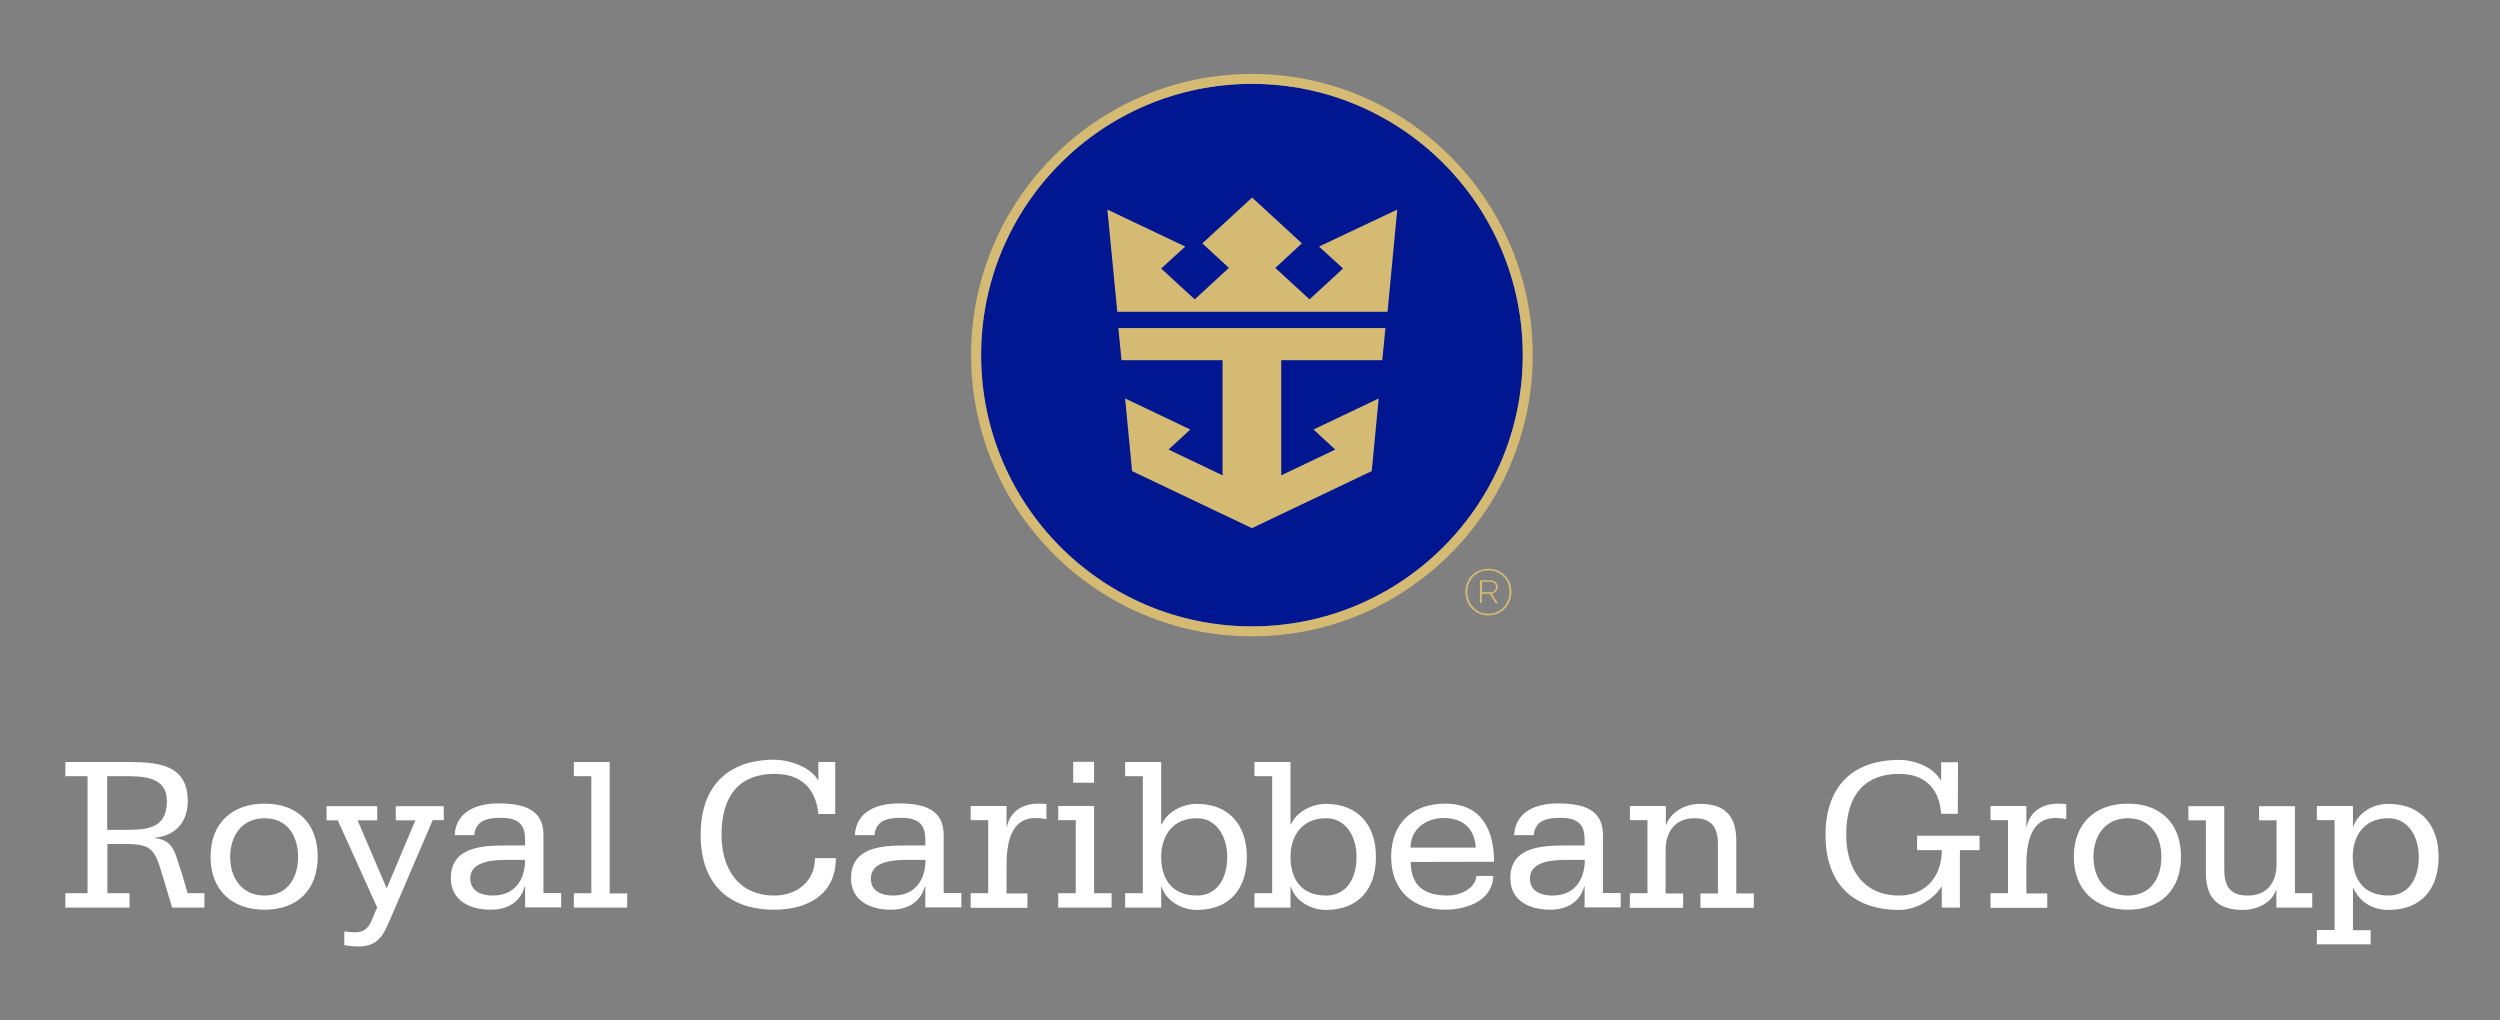 <svg width="245" height="100" viewBox="0 0 245 100" fill="none" xmlns="http://www.w3.org/2000/svg">
<rect x="0" y="0" width="245" height="100" fill="#808080" stroke="none"/>
<path d="M6.409 87.536H8.58V76.066H6.409V74.679H12.467C15.361 74.679 18.401 74.845 18.401 78.509C18.401 80.538 17.222 81.905 15.175 82.091V82.133C16.168 82.236 16.685 82.671 16.995 83.271C17.326 83.892 17.47 84.638 17.78 85.445L18.38 87.536H20.034V88.944H16.871L15.92 85.776C15.155 83.23 14.907 82.712 12.219 82.712H10.524V87.536H12.694V88.944H6.409V87.536ZM10.503 81.325H12.095C14.245 81.325 16.354 81.325 16.354 78.509C16.354 76.066 13.997 76.066 12.095 76.066H10.503V81.325Z" fill="white"/>
<path d="M25.927 78.758C29.152 78.758 31.137 80.704 31.137 83.954C31.137 87.205 29.152 89.151 25.927 89.151C22.701 89.151 20.634 87.205 20.634 83.954C20.634 80.704 22.701 78.758 25.927 78.758ZM25.927 87.764C28.18 87.764 29.214 86.025 29.214 83.975C29.214 81.925 28.16 80.186 25.927 80.186C23.694 80.186 22.557 81.925 22.557 83.975C22.557 86.025 23.694 87.764 25.927 87.764Z" fill="white"/>
<path d="M43.5 80.373H42.404L38.331 89.876C37.608 91.573 37.132 92.754 35.106 92.754C34.651 92.754 34.196 92.691 33.742 92.629V91.284C34.072 91.304 34.424 91.366 34.796 91.366C36.305 91.366 36.367 90.124 36.967 88.944L33.101 80.393H32.005V79.006H36.967V80.393H35.044L37.897 87.06L40.709 80.393H38.786V79.006H43.48L43.5 80.373Z" fill="white"/>
<path d="M51.46 86.874H51.419C50.985 88.447 49.682 89.151 48.09 89.151C46.105 89.151 44.183 88.302 44.183 86.066C44.183 83.043 47.139 82.857 49.538 82.857H51.46V82.257C51.46 80.662 50.633 80.145 49.062 80.145C47.718 80.145 46.602 80.435 46.478 81.843H44.555C44.679 79.544 46.684 78.737 48.834 78.737C51.191 78.737 53.259 79.234 53.259 81.822V87.516H54.996V88.923H51.46V86.874ZM48.297 87.764C50.489 87.764 51.46 86.17 51.46 84.265H49.951C48.669 84.265 46.085 84.265 46.085 86.087C46.105 87.391 47.242 87.764 48.297 87.764Z" fill="white"/>
<path d="M56.236 87.536H57.952V76.066H56.236V74.679H59.751V87.557H61.467V88.944H56.236V87.536Z" fill="white"/>
<path d="M81.853 79.772H80.199C79.951 77.184 78.421 75.839 75.898 75.839C72.632 75.839 70.709 77.785 70.709 81.801C70.709 85.238 72.446 87.764 75.898 87.764C78.007 87.764 79.868 86.439 79.868 84.1H81.915C81.915 87.723 79.062 89.151 75.898 89.151C71.143 89.151 68.662 86.377 68.662 81.801C68.662 77.226 71.143 74.451 75.898 74.451C77.18 74.451 79.331 75.052 80.157 76.439H80.199V74.679H81.853V79.772Z" fill="white"/>
<path d="M90.681 86.874H90.64C90.205 88.447 88.903 89.151 87.311 89.151C85.326 89.151 83.403 88.302 83.403 86.066C83.403 83.043 86.36 82.857 88.758 82.857H90.681V82.257C90.681 80.662 89.854 80.145 88.283 80.145C86.939 80.145 85.822 80.435 85.698 81.843H83.775C83.9 79.544 85.905 78.737 88.055 78.737C90.412 78.737 92.48 79.234 92.48 81.822V87.516H94.216V88.923H90.681V86.874ZM87.538 87.764C89.73 87.764 90.702 86.17 90.702 84.265H89.192C87.91 84.265 85.347 84.265 85.347 86.087C85.326 87.391 86.463 87.764 87.538 87.764Z" fill="white"/>
<path d="M95.126 87.536H96.842V80.373H95.126V78.986H98.641V81.014H98.682C98.992 79.503 100.233 78.758 101.742 78.758C102.073 78.758 102.3 78.778 102.548 78.799V80.269C102.259 80.228 101.887 80.166 101.473 80.166C98.972 80.166 98.641 82.816 98.641 84.845V87.557H100.688V88.965H95.126V87.536Z" fill="white"/>
<path d="M103.706 87.536H105.422V80.373H103.706V78.986H107.221V87.536H108.937V88.944H103.706V87.536ZM107.221 76.708H105.174V74.658H107.221V76.708Z" fill="white"/>
<path d="M110.261 87.536H111.997V76.066H110.261V74.679H113.796V80.808H113.838C114.396 79.524 115.926 78.779 117.29 78.779C120.371 78.779 122.19 80.787 122.19 83.975C122.19 87.164 120.454 89.172 117.29 89.172C115.905 89.172 114.334 88.385 113.838 86.915H113.796V88.944H110.261V87.536ZM117.29 87.764C119.192 87.764 120.267 86.211 120.267 83.975C120.267 81.967 119.213 80.186 117.29 80.186C114.871 80.186 113.796 81.967 113.796 83.975C113.796 86.211 114.913 87.764 117.29 87.764Z" fill="white"/>
<path d="M122.935 87.536H124.671V76.066H122.935V74.679H126.47V80.808H126.511C127.07 79.524 128.6 78.779 129.943 78.779C133.024 78.779 134.843 80.787 134.843 83.975C134.843 87.164 133.107 89.172 129.943 89.172C128.558 89.172 126.987 88.385 126.511 86.915H126.47V88.944H122.935V87.536ZM129.964 87.764C131.866 87.764 132.941 86.211 132.941 83.975C132.941 81.967 131.887 80.186 129.964 80.186C127.545 80.186 126.47 81.967 126.47 83.975C126.47 86.211 127.586 87.764 129.964 87.764Z" fill="white"/>
<path d="M138.255 84.472C138.255 86.77 139.537 87.764 141.873 87.764C143.01 87.764 144.581 87.143 144.685 85.839H146.339C146.277 88.282 143.713 89.151 141.625 89.151C138.4 89.151 136.332 87.205 136.332 83.954C136.332 80.704 138.4 78.758 141.625 78.758C145.16 78.758 146.401 81.263 146.421 84.451L138.255 84.472ZM144.623 83.064C144.519 81.242 143.424 80.166 141.48 80.166C139.764 80.166 138.234 81.242 138.234 83.064H144.623Z" fill="white"/>
<path d="M155.29 86.874H155.249C154.815 88.447 153.512 89.151 151.92 89.151C149.935 89.151 148.013 88.302 148.013 86.066C148.013 83.043 150.969 82.857 153.368 82.857H155.29V82.257C155.29 80.662 154.463 80.145 152.892 80.145C151.548 80.145 150.432 80.435 150.308 81.843H148.385C148.509 79.544 150.514 78.737 152.665 78.737C155.022 78.737 157.089 79.234 157.089 81.822V87.516H158.826V88.923H155.29V86.874ZM152.148 87.764C154.339 87.764 155.311 86.17 155.311 84.265H153.802C152.52 84.265 149.935 84.265 149.935 86.087C149.935 87.391 151.073 87.764 152.148 87.764Z" fill="white"/>
<path d="M159.736 87.536H161.452V80.373H159.736V78.986H163.25V80.808H163.292C163.767 79.545 165.152 78.779 166.62 78.779C169.101 78.779 170.156 80.021 170.156 82.402V87.557H171.872V88.965H166.641V87.557H168.357V82.774C168.357 81.18 167.819 80.186 166.062 80.186C164.139 80.186 163.23 81.532 163.23 83.313V87.557H164.946V88.965H159.715L159.736 87.536Z" fill="white"/>
<path d="M191.865 79.752H190.231C190.066 77.267 188.619 75.839 186.117 75.839C182.85 75.839 180.928 77.785 180.928 81.801C180.928 85.238 182.664 87.764 186.117 87.764C188.743 87.764 190.314 85.839 190.293 83.313H187.874V81.905H193.994V83.313H192.071V88.944H190.293V86.915H190.252C189.425 88.22 187.688 89.172 186.138 89.172C181.382 89.172 178.901 86.398 178.901 81.822C178.901 77.246 181.382 74.472 186.138 74.472C187.585 74.472 189.466 75.155 190.19 76.48H190.231V74.7H191.885L191.865 79.752Z" fill="white"/>
<path d="M195.069 87.536H196.785V80.373H195.069V78.986H198.584V81.014H198.625C198.936 79.503 200.176 78.758 201.685 78.758C202.016 78.758 202.244 78.778 202.492 78.799V80.269C202.202 80.228 201.83 80.166 201.417 80.166C198.915 80.166 198.584 82.816 198.584 84.845V87.557H200.631V88.965H195.069V87.536Z" fill="white"/>
<path d="M208.529 78.758C211.754 78.758 213.739 80.704 213.739 83.954C213.739 87.205 211.754 89.151 208.529 89.151C205.304 89.151 203.236 87.205 203.236 83.954C203.236 80.704 205.304 78.758 208.529 78.758ZM208.529 87.764C210.783 87.764 211.816 86.025 211.816 83.975C211.816 81.925 210.762 80.186 208.529 80.186C206.296 80.186 205.159 81.925 205.159 83.975C205.159 86.025 206.296 87.764 208.529 87.764Z" fill="white"/>
<path d="M224.883 87.536H226.599V88.944H223.084V87.226H223.043C222.65 88.447 221.224 89.172 219.797 89.172C217.233 89.172 216.179 87.888 216.179 85.549V80.393H214.463V79.006H217.978V85.176C217.978 86.77 218.474 87.764 220.273 87.764C222.216 87.764 223.105 86.46 223.105 84.638V80.393H221.389V79.006H224.904V87.536H224.883Z" fill="white"/>
<path d="M227.054 91.139H228.79V80.373H227.054V78.986H230.589V80.973H230.631C231.127 79.689 232.429 78.779 234.083 78.779C237.164 78.779 238.983 80.787 238.983 83.975C238.983 87.164 237.247 89.172 234.083 89.172C232.533 89.172 231.292 88.447 230.631 87.039H230.589V91.159H232.326V92.547H227.054V91.139ZM234.063 87.764C235.965 87.764 237.04 86.211 237.04 83.975C237.04 81.967 235.985 80.186 234.063 80.186C231.644 80.186 230.568 81.967 230.568 83.975C230.568 86.211 231.685 87.764 234.063 87.764Z" fill="white"/>
<path d="M149.233 34.803C149.233 49.482 137.345 61.387 122.686 61.387C108.028 61.387 96.16 49.482 96.16 34.803C96.16 20.124 108.028 8.219 122.686 8.219C137.345 8.219 149.233 20.124 149.233 34.803Z" fill="#001791"/>
<path d="M122.687 8.219C137.345 8.219 149.233 20.124 149.233 34.803C149.233 49.482 137.345 61.387 122.687 61.387C108.028 61.387 96.14 49.482 96.14 34.803C96.14 20.124 108.028 8.219 122.687 8.219ZM122.687 7.246C107.511 7.246 95.168 19.607 95.168 34.803C95.168 50 107.511 62.36 122.687 62.36C137.862 62.36 150.205 50 150.205 34.803C150.205 19.607 137.862 7.246 122.687 7.246Z" fill="#D4BA73"/>
<path d="M129.261 24.162L131.618 26.315L128.33 29.337L124.981 26.253L127.586 23.851L122.707 19.358L117.827 23.851L120.432 26.253L117.083 29.337L113.796 26.315L116.153 24.162L108.523 20.538L109.495 30.559H135.98L136.931 20.538L129.261 24.162Z" fill="#D4BA73"/>
<path d="M109.599 32.153L109.909 35.3H119.812V46.584L114.519 44.058L116.649 42.091L110.26 39.048L110.943 46.17L122.686 51.76L134.429 46.17L135.112 39.048L128.723 42.091L130.853 44.058L125.56 46.584V35.3H135.463L135.773 32.153H109.599Z" fill="#D4BA73"/>
<path d="M145.863 55.735C147.145 55.735 148.117 56.708 148.117 57.992C148.117 59.276 147.186 60.311 145.863 60.311C144.54 60.311 143.609 59.276 143.609 57.992C143.63 56.708 144.56 55.735 145.863 55.735ZM145.863 60.145C147.083 60.145 147.93 59.172 147.93 57.992C147.93 56.812 147.083 55.901 145.863 55.901C144.664 55.901 143.795 56.812 143.795 57.992C143.816 59.193 144.643 60.145 145.863 60.145ZM145.057 56.874H146.049C146.525 56.874 146.773 57.122 146.773 57.516C146.773 57.868 146.545 58.116 146.194 58.178L146.793 59.11H146.587L145.987 58.199H145.222V59.11H145.036V56.874H145.057ZM145.243 57.039V58.033H146.049C146.421 58.033 146.607 57.806 146.607 57.516C146.607 57.226 146.421 57.019 146.049 57.019H145.243V57.039Z" fill="#D4BA73"/>
</svg>
